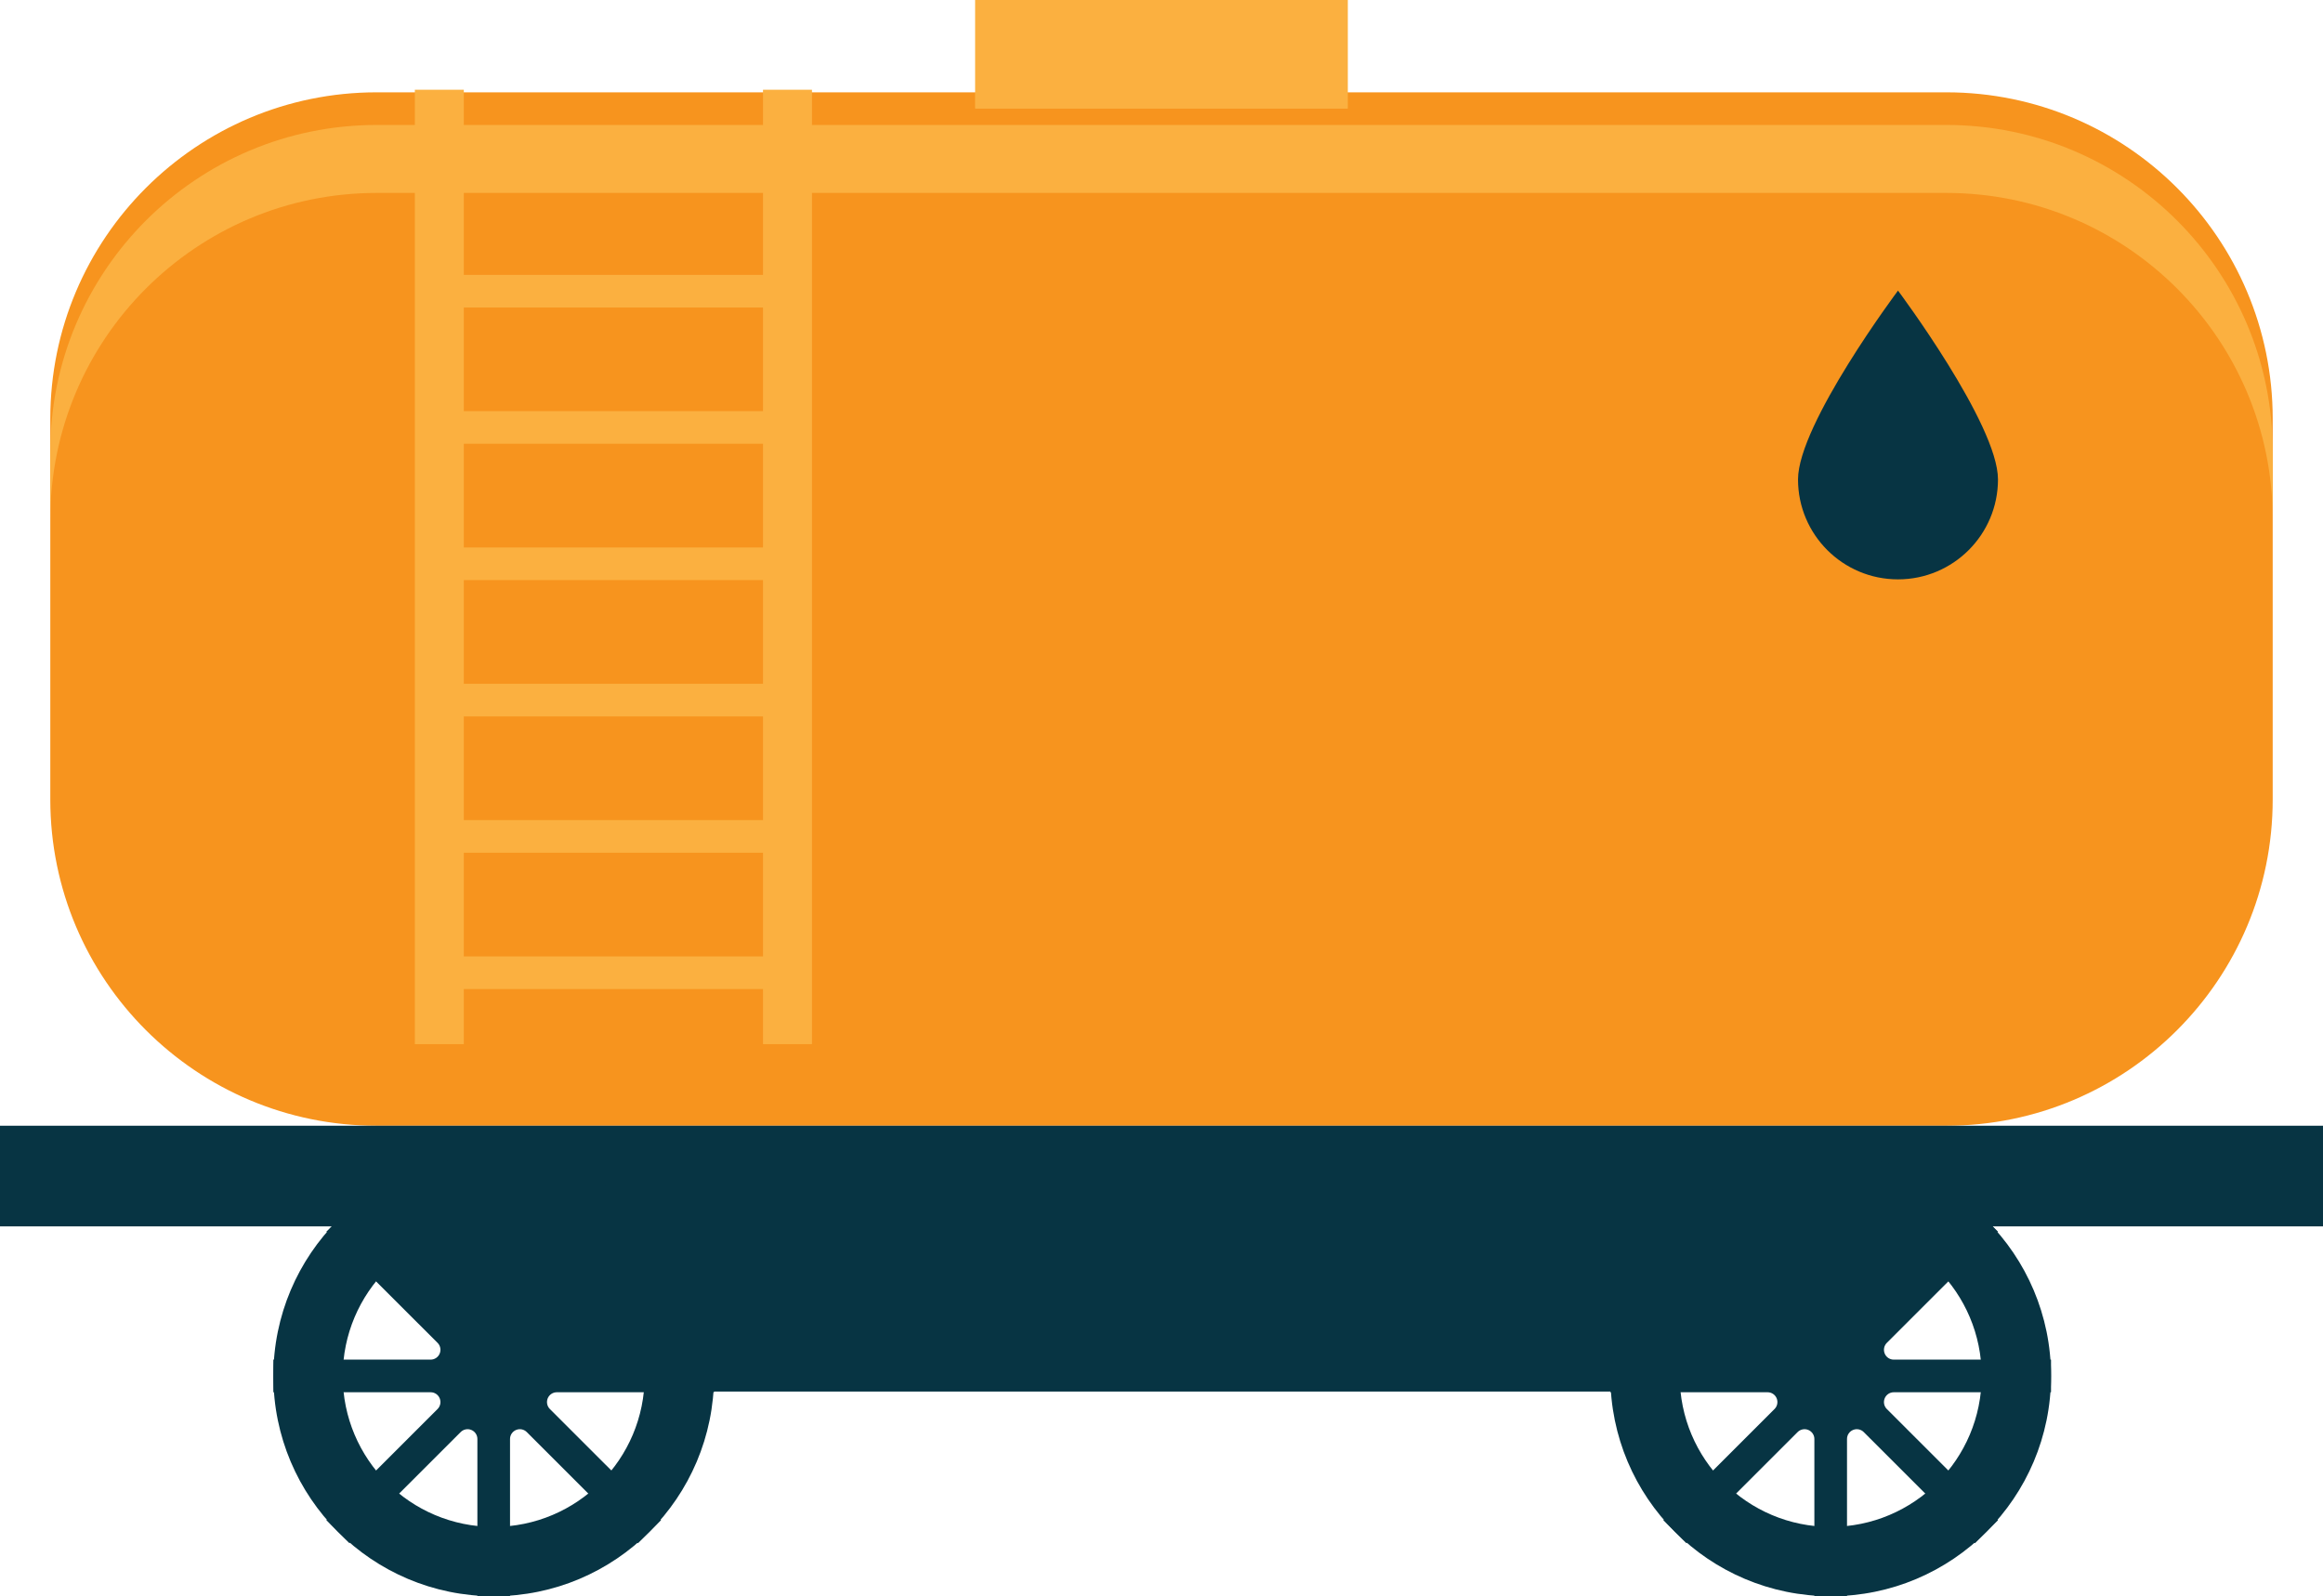 <?xml version="1.0" encoding="UTF-8" standalone="no"?>
<!-- Generator: Adobe Illustrator 16.0.0, SVG Export Plug-In . SVG Version: 6.00 Build 0)  -->

<svg
   xmlns:dc="http://purl.org/dc/elements/1.1/"
   xmlns:cc="http://creativecommons.org/ns#"
   xmlns:rdf="http://www.w3.org/1999/02/22-rdf-syntax-ns#"
   xmlns:svg="http://www.w3.org/2000/svg"
   xmlns="http://www.w3.org/2000/svg"
   xmlns:sodipodi="http://sodipodi.sourceforge.net/DTD/sodipodi-0.dtd"
   xmlns:inkscape="http://www.inkscape.org/namespaces/inkscape"
   version="1.1"
   id="Layer_1"
   x="0px"
   y="0px"
   width="71.166px"
   height="48.912px"
   viewBox="153.76 92.091 71.166 48.912"
   enable-background="new 153.76 92.091 71.166 48.912"
   xml:space="preserve"
   inkscape:version="0.48.3.1 r9886"
   sodipodi:docname="2206.svg"><sodipodi:namedview
   pagecolor="#ffffff"
   bordercolor="#666666"
   borderopacity="1"
   objecttolerance="10"
   gridtolerance="10"
   guidetolerance="10"
   inkscape:pageopacity="0"
   inkscape:pageshadow="2"
   inkscape:window-width="1440"
   inkscape:window-height="848"
   id="namedview49"
   showgrid="false"
   inkscape:zoom="4.8249919"
   inkscape:cx="35.583"
   inkscape:cy="24.455999"
   inkscape:window-x="-8"
   inkscape:window-y="-8"
   inkscape:window-maximized="1"
   inkscape:current-layer="Layer_1" />
<path
   display="none"
   opacity="0.3"
   fill="#FFFFFF"
   enable-background="new    "
   d="M-25.231-31.608  c4.676,8.096,1.9,18.448-6.195,23.122c-8.094,4.675-18.447,1.9-23.122-6.195"
   id="path3" />
<g
   id="shape"
   inkscape:label="#g3051"><path
     d="m 223.385,116.586 c 0,5.523 -4.478,10 -10,10 h -48.084 c -5.522,0 -10,-4.477 -10,-10 V 104.92 c 0,-5.523 4.478,-10 10,-10 h 48.084 c 5.522,0 10,4.477 10,10 v 11.666 z"
     id="path11"
     inkscape:connector-curvature="0"
     style="fill:#f7941e" /></g><g
   id="light"
   inkscape:label="#g3054"><rect
     x="183.633"
     y="92.091"
     width="11.418"
     height="3.329"
     id="rect9"
     style="fill:#fbb040" /><path
     d="m 213.385,95.92 h -48.084 c -5.521,0 -10,4.477 -10,10 v 2.083 c 0,-5.522 4.479,-10 10,-10 h 48.084 c 5.521,0 10,4.478 10,10 v -2.083 c 0,-5.524 -4.479,-10 -10,-10 z"
     id="path13"
     inkscape:connector-curvature="0"
     style="fill:#fbb040" /><g
     id="g15">
		<rect
   x="166.469"
   y="94.841"
   width="1.5"
   height="29.245"
   id="rect17"
   style="fill:#fbb040" />
		<rect
   x="177.135"
   y="94.841"
   width="1.5"
   height="29.245"
   id="rect19"
   style="fill:#fbb040" />
		<g
   id="g21">
			<rect
   x="167.219"
   y="96.336"
   width="10.666"
   height="1"
   id="rect23"
   style="fill:#fbb040" />
			<rect
   x="167.219"
   y="100.514"
   width="10.666"
   height="1"
   id="rect25"
   style="fill:#fbb040" />
			<rect
   x="167.219"
   y="104.689"
   width="10.666"
   height="1"
   id="rect27"
   style="fill:#fbb040" />
			<rect
   x="167.219"
   y="108.867"
   width="10.666"
   height="1"
   id="rect29"
   style="fill:#fbb040" />
			<rect
   x="167.219"
   y="113.044"
   width="10.666"
   height="1"
   id="rect31"
   style="fill:#fbb040" />
			<rect
   x="167.219"
   y="117.221"
   width="10.666"
   height="1"
   id="rect33"
   style="fill:#fbb040" />
			<rect
   x="167.219"
   y="121.398"
   width="10.666"
   height="1"
   id="rect35"
   style="fill:#fbb040" />
		</g>
	</g></g><g
   id="dark"
   inkscape:label="#g3069"><rect
     x="153.76"
     y="126.586"
     width="71.166"
     height="3.084"
     id="rect7"
     style="fill:#073443" /><path
     d="m 168.885,127.503 c -3.727,0 -6.75,3.022 -6.75,6.75 0,3.728 3.023,6.75 6.75,6.75 3.729,0 6.75,-3.022 6.75,-6.75 0,-3.728 -3.022,-6.75 -6.75,-6.75 z m 0,11.375 c -2.555,0 -4.625,-2.071 -4.625,-4.625 0,-2.554 2.07,-4.625 4.625,-4.625 2.555,0 4.625,2.071 4.625,4.625 0,2.554 -2.071,4.625 -4.625,4.625 z"
     id="path37"
     inkscape:connector-curvature="0"
     style="fill:#073443" /><path
     d="m 175.635,133.753 h -4.818 c -0.121,0 -0.23,-0.073 -0.277,-0.185 -0.046,-0.113 -0.021,-0.242 0.065,-0.328 l 3.407,-3.406 -0.707,-0.707 -3.407,3.406 c -0.086,0.086 -0.215,0.112 -0.327,0.065 -0.111,-0.046 -0.186,-0.155 -0.186,-0.276 v -4.819 h -1 v 4.819 c 0,0.121 -0.072,0.23 -0.185,0.276 -0.112,0.047 -0.241,0.021 -0.327,-0.065 l -3.408,-3.406 -0.707,0.707 3.408,3.406 c 0.086,0.086 0.111,0.215 0.064,0.328 -0.046,0.111 -0.155,0.185 -0.276,0.185 h -4.819 v 1 h 4.819 c 0.121,0 0.23,0.073 0.276,0.185 0.047,0.113 0.021,0.242 -0.064,0.328 l -3.408,3.406 0.707,0.707 3.408,-3.406 c 0.086,-0.086 0.215,-0.112 0.327,-0.065 0.112,0.046 0.185,0.155 0.185,0.276 v 4.819 h 1 v -4.819 c 0,-0.121 0.074,-0.23 0.186,-0.276 0.112,-0.047 0.241,-0.021 0.327,0.065 l 3.407,3.406 0.707,-0.707 -3.407,-3.406 c -0.086,-0.086 -0.111,-0.215 -0.065,-0.328 0.047,-0.111 0.156,-0.185 0.277,-0.185 h 4.818 v -1 z"
     id="path39"
     inkscape:connector-curvature="0"
     style="fill:#073443" /><path
     d="m 209.844,127.503 c -3.729,0 -6.75,3.022 -6.75,6.75 0,3.728 3.021,6.75 6.75,6.75 3.727,0 6.75,-3.022 6.75,-6.75 0,-3.728 -3.024,-6.75 -6.75,-6.75 z m 0,11.375 c -2.555,0 -4.625,-2.071 -4.625,-4.625 0,-2.554 2.07,-4.625 4.625,-4.625 2.555,0 4.625,2.071 4.625,4.625 0,2.554 -2.071,4.625 -4.625,4.625 z"
     id="path41"
     inkscape:connector-curvature="0"
     style="fill:#073443" /><path
     d="m 216.594,133.753 h -4.819 c -0.121,0 -0.23,-0.073 -0.276,-0.185 -0.047,-0.113 -0.021,-0.242 0.064,-0.328 l 3.408,-3.406 -0.707,-0.707 -3.408,3.406 c -0.086,0.086 -0.215,0.112 -0.327,0.065 -0.112,-0.046 -0.185,-0.155 -0.185,-0.276 v -4.819 h -1 v 4.819 c 0,0.121 -0.074,0.23 -0.186,0.276 -0.112,0.047 -0.241,0.021 -0.327,-0.065 l -3.407,-3.406 -0.707,0.707 3.407,3.406 c 0.086,0.086 0.111,0.215 0.065,0.328 -0.047,0.111 -0.156,0.185 -0.277,0.185 h -4.818 v 1 h 4.818 c 0.121,0 0.23,0.073 0.277,0.185 0.046,0.113 0.021,0.242 -0.065,0.328 l -3.407,3.406 0.707,0.707 3.407,-3.406 c 0.086,-0.086 0.215,-0.112 0.327,-0.065 0.111,0.046 0.186,0.155 0.186,0.276 v 4.819 h 1 v -4.819 c 0,-0.121 0.072,-0.23 0.185,-0.276 0.112,-0.047 0.241,-0.021 0.327,0.065 l 3.408,3.406 0.707,-0.707 -3.408,-3.406 c -0.086,-0.086 -0.111,-0.215 -0.064,-0.328 0.046,-0.111 0.155,-0.185 0.276,-0.185 h 4.819 v -1 z"
     id="path43"
     inkscape:connector-curvature="0"
     style="fill:#073443" /><polygon
     points="164.377,128.836 214.309,128.836 210.232,134.732 168.453,134.732 "
     id="polygon45"
     style="fill:#073443" /></g><path
   style="fill:#073443"
   inkscape:connector-curvature="0"
   id="path47"
   d="m 214.969,106.781 c 0,1.691 -1.371,3.063 -3.063,3.063 -1.692,0 -3.063,-1.371 -3.063,-3.063 0,-1.692 3.063,-5.785 3.063,-5.785 0,0 3.063,4.094 3.063,5.785 z" />
</svg>